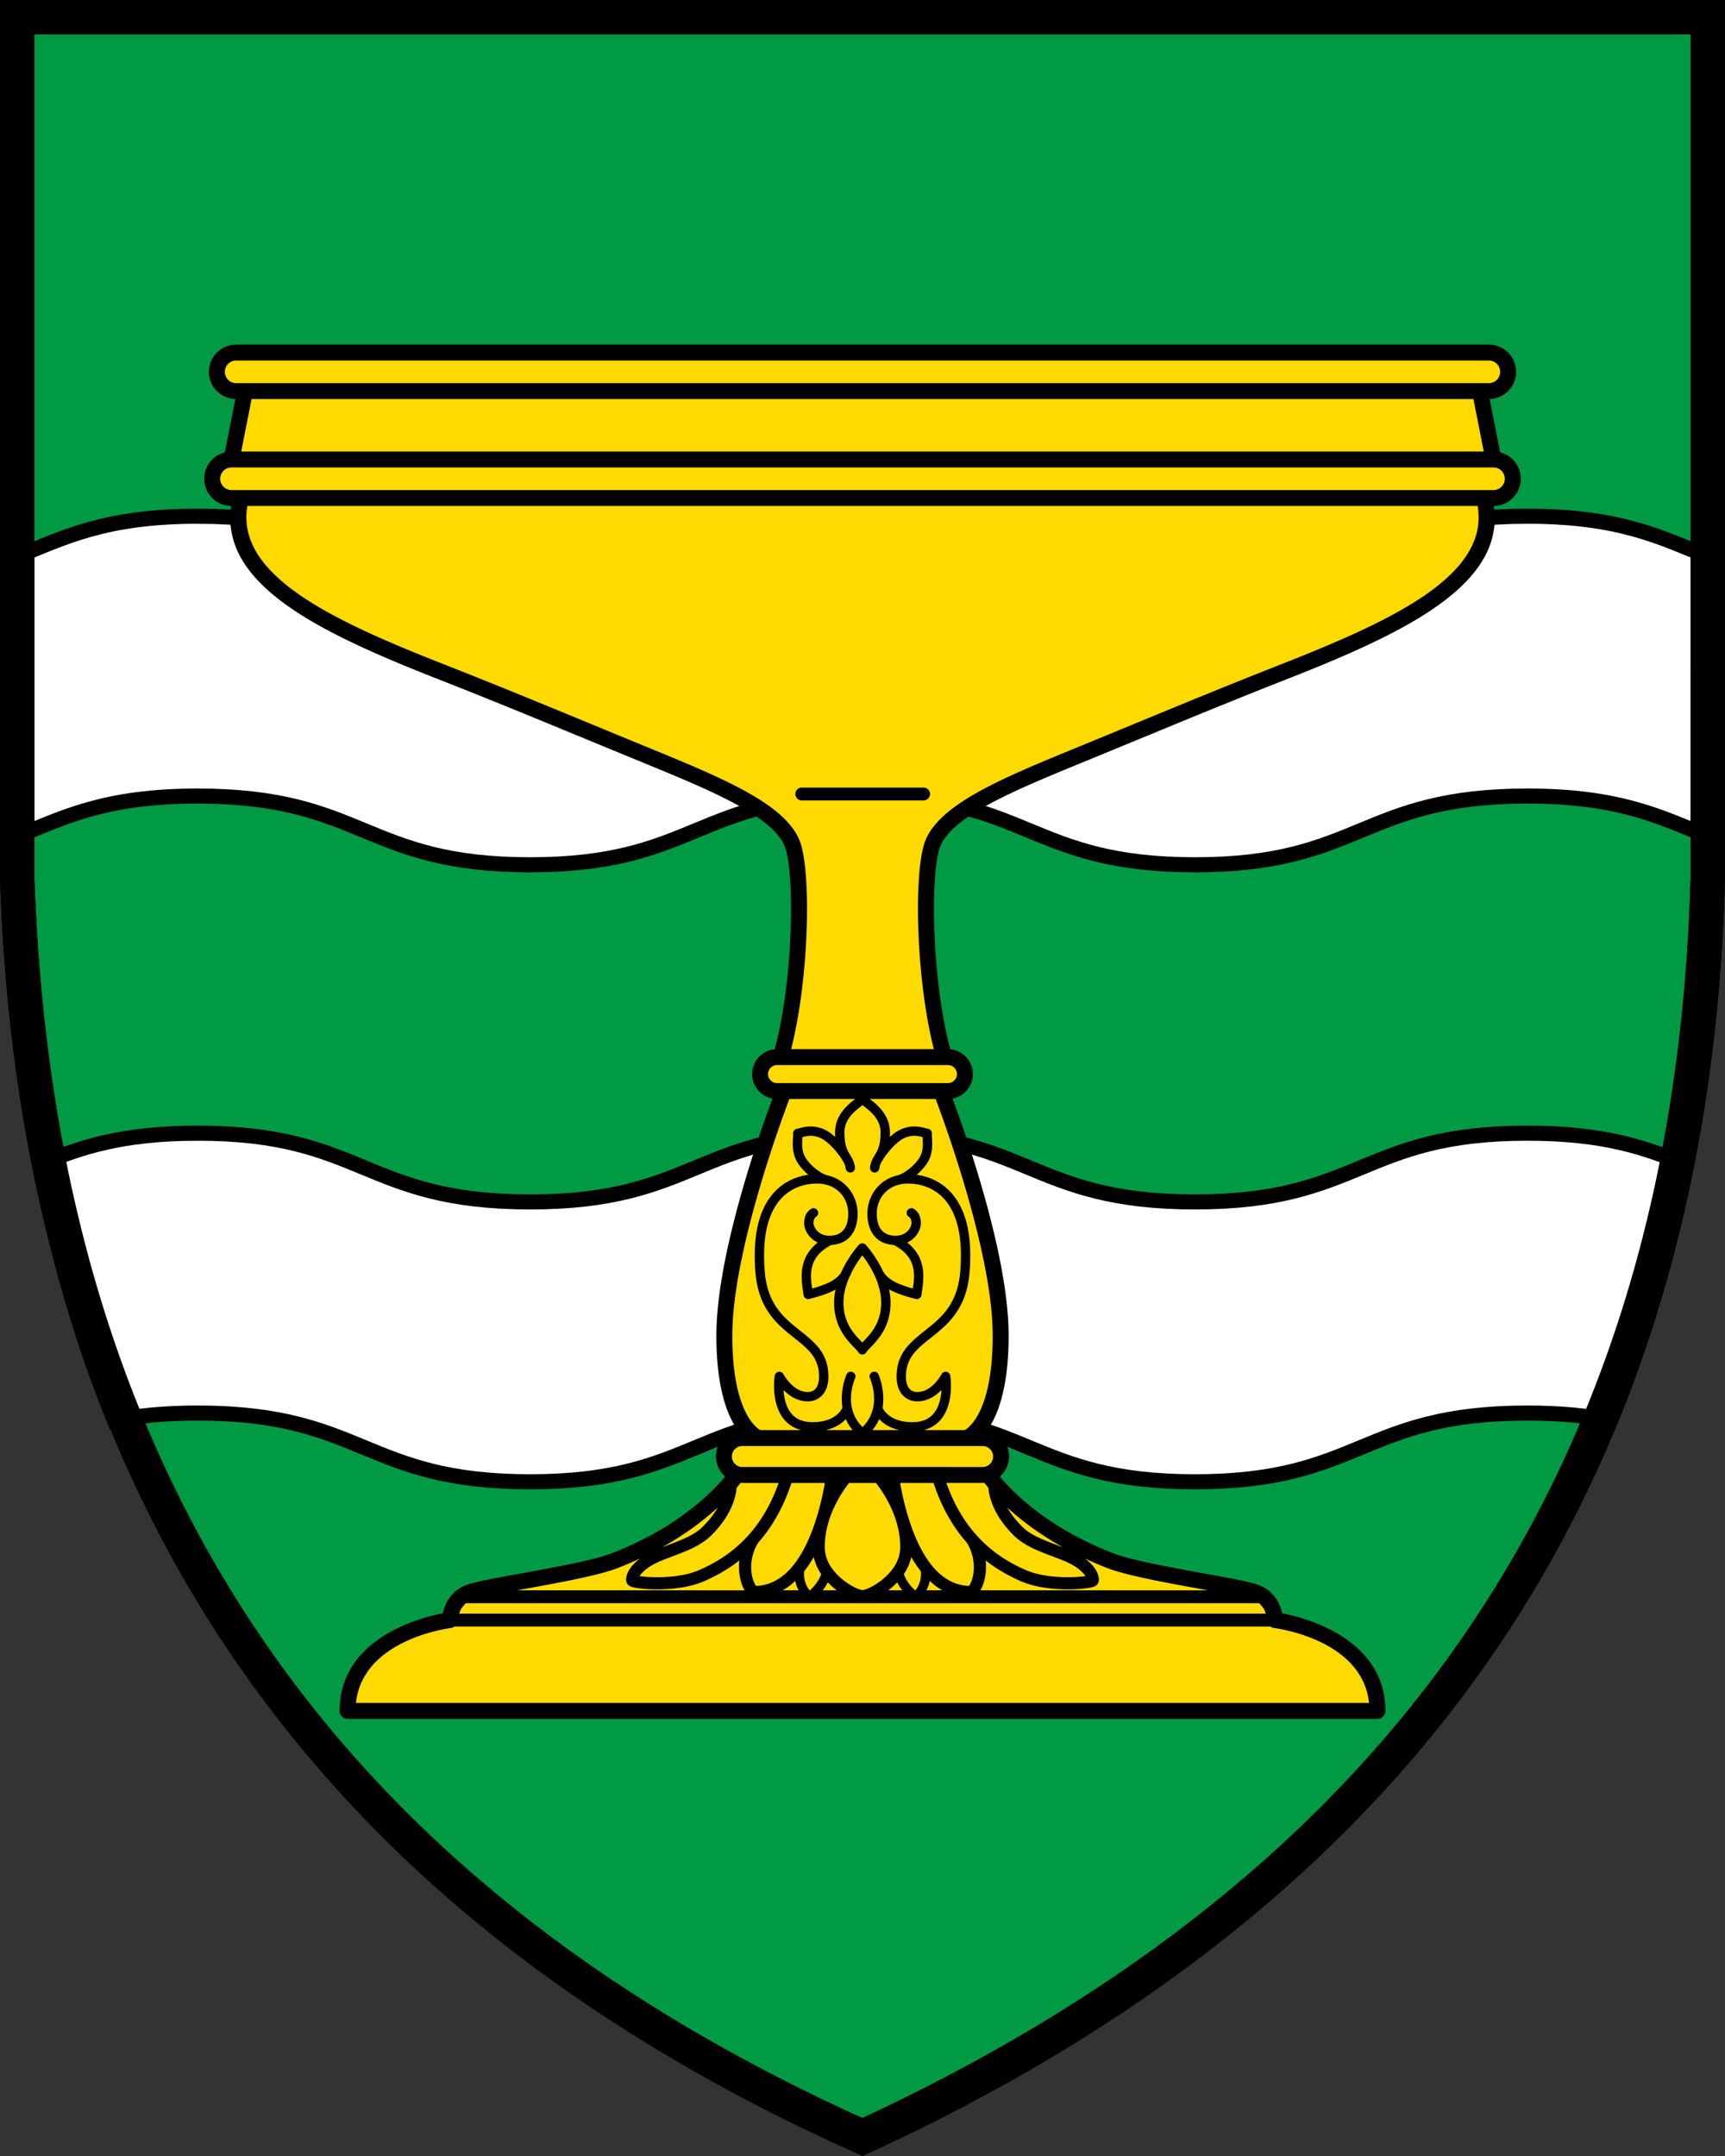 <?xml version="1.0" encoding="UTF-8"?>
<svg width="800" height="1e3" version="1.1" xml:space="preserve" xmlns="http://www.w3.org/2000/svg"><rect width="100%" height="100%" fill="#333333" stroke="none"/><style>.st0{fill:none}</style><path d="M792.01 7.994H8v399.68c10 299.76 160 479.62 392 583.54 234-107.91 384-287.77 392-583.54z" fill="#094" stroke="#000" stroke-width="15.994"/><path class="st0" d="m245.85 401.12c77.08 0 77.08-31.881 154.16-31.881 77.087 0 77.087 31.881 154.17 31.881 77.087 0 77.087-31.881 154.17-31.881 42.906 0 61.934 9.876 83.663 18.635v-3e-3c-21.727-8.76-40.754-18.636-83.663-18.636-77.087 0-77.087 31.882-154.17 31.882s-77.086-31.882-154.17-31.882c-77.086 0-77.086 31.882-154.16 31.882-77.086 0-77.086-31.882-154.17-31.882-42.918 0-61.944 9.881-83.677 18.643v3e-3c21.736-8.761 40.762-18.642 83.677-18.642 77.08 0 77.087 31.881 154.17 31.881zm0 286.18c77.08 0 77.08-31.882 154.16-31.882 77.087 0 77.087 31.882 154.17 31.882 77.087 0 77.087-31.882 154.17-31.882 15.635 0 28.066 1.326 38.645 3.417l2e-3 -2e-3c-10.58-2.091-23.01-3.417-38.646-3.417-77.086 0-77.086 31.88-154.17 31.88s-77.086-31.88-154.17-31.88c-77.086 0-77.086 31.88-154.16 31.88-77.087 0-77.087-31.88-154.17-31.88-15.645 0-28.081 1.327-38.665 3.42l1e-3 3e-3c10.583-2.093 23.018-3.42 38.662-3.42 77.08 0 77.087 31.88 154.17 31.88z"/><path transform="scale(1 1)" d="m91.68 239.43c-42.918 0-61.944 9.88-83.68 18.641v129.8c21.735-8.76 40.762-18.643 83.68-18.643 77.082 0 77.083 31.881 154.17 31.881 77.078 0 77.079-31.881 154.16-31.881 77.085 0 77.084 31.881 154.17 31.881 77.085 0 77.085-31.881 154.17-31.881 42.905 0 61.932 9.876 83.66 18.635v-129.8c-21.727-8.758-40.754-18.633-83.66-18.633-77.083 0-77.083 31.879-154.17 31.879-77.085 0-77.084-31.879-154.17-31.879-77.083 0-77.084 31.879-154.16 31.879-77.083 0-77.084-31.879-154.17-31.879zm0 286.17c-35.763 0-54.932 6.864-72.906 14.221 7.829 43.359 19.606 82.934 34.242 119 10.583-2.093 23.019-3.42 38.664-3.42 77.081 0 77.083 31.881 154.17 31.881 77.078 0 77.079-31.88 154.16-31.88 77.085 0 77.084 31.88 154.17 31.88 77.085 0 77.085-31.88 154.17-31.88 15.635 0 28.067 1.324 38.646 3.415 14.636-36.069 26.413-75.645 34.242-119.01-17.969-7.354-37.138-14.213-72.889-14.213-77.083 0-77.083 31.881-154.17 31.881-77.085 0-77.084-31.88-154.17-31.88-77.083 0-77.084 31.88-154.16 31.88-77.083 0-77.084-31.88-154.17-31.88z" fill="#fff" stroke="#000" stroke-width="7"/><path transform="matrix(7.079 0 0 7.074 -.698 -1.28)" d="M97.633 23.299c.695 0 1.264.569 1.264 1.264s-.569 1.263-1.264 1.263h-.582l.886 4.484c.695 0 1.264.569 1.264 1.264s-.569 1.263-1.264 1.263h-.613c1.344 5.27-5.493 8.397-13.286 11.46-4.433 1.74-8.879 3.61-12.806 5.222-5.291 2.171-9.466 3.862-10.123 6.26-.622 2.268-.456 9.237.846 13.717h.242c.612 0 1.112.501 1.112 1.113s-.5 1.113-1.112 1.113h-.444s3.899 9.954 3.899 16.035c0 6.01-2.243 6.718-2.243 6.718h1.06c.666 0 1.21.545 1.21 1.21 0 .544-.363 1.007-.858 1.158 0 0 2.243 3.451 8.056 5.687 2.041.785 8.066 1.592 9.408 2.039 1.342.447 1.332 1.842 1.332 1.842s6.716.832 6.716 5.956H22.867c0-5.124 6.716-5.956 6.716-5.956s-.01-1.395 1.332-1.842c1.342-.447 7.367-1.254 9.408-2.04 5.813-2.235 8.056-5.686 8.056-5.686a1.215 1.215 0 0 1-.858-1.157c0-.666.544-1.21 1.21-1.21h1.06s-2.242-.71-2.242-6.72c0-6.08 3.899-16.034 3.899-16.034h-.444c-.612 0-1.113-.501-1.113-1.113s.5-1.112 1.113-1.112h.241c1.303-4.481 1.468-11.45.847-13.719-.657-2.397-4.833-4.088-10.123-6.26-3.928-1.611-8.373-3.48-12.806-5.222-7.793-3.061-14.63-6.188-13.286-11.459h-.614c-.695 0-1.263-.568-1.263-1.263s.568-1.264 1.263-1.264l.886-4.484h-.582c-.695 0-1.263-.568-1.263-1.263s.568-1.264 1.263-1.264z" fill="#feda00"/><path d="M705.272 222.061c0-5.891-4.057-10.854-9.528-12.244l-4.887-24.725c6.795-.2 12.262-5.786 12.262-12.624 0-6.965-5.67-12.631-12.64-12.631H109.523c-6.968 0-12.638 5.666-12.638 12.631 0 6.837 5.467 12.425 12.262 12.624l-4.888 24.725c-5.47 1.39-9.527 6.353-9.527 12.244 0 6.909 5.58 12.54 12.475 12.629-5.376 37.173 42.851 59.462 97.205 80.801 23.221 9.114 46.138 18.578 68.303 27.731a10346.13 10346.13 0 0 0 22.303 9.19l1.167.479c34.457 14.129 64.213 26.331 68.335 41.361 4.04 14.723 3.18 61.099-5.244 92.424-5.864.559-10.464 5.508-10.464 11.51 0 5.646 4.07 10.36 9.432 11.364-6.259 16.798-26.014 72.773-26.014 109.93 0 24.446 5.125 37.307 9.999 44.008-5.78.982-10.195 6.026-10.195 12.079 0 3.614 1.64 6.993 4.29 9.284-5.715 6.906-22.044 23.834-52.88 35.685-8.168 3.137-26.7 6.51-41.588 9.216-11.101 2.018-20.69 3.76-24.85 5.15-7.564 2.517-10.675 8.732-11.623 13.362-10.779 2.093-47.882 11.746-47.882 45.3a3.691 3.691 0 0 0 3.694 3.691h477.612a3.691 3.691 0 0 0 3.694-3.69c0-33.553-37.1-43.206-47.884-45.3-.946-4.63-4.056-10.845-11.617-13.364-4.163-1.388-13.752-3.131-24.85-5.15-14.892-2.706-33.423-6.078-41.594-9.215-30.835-11.85-47.169-28.784-52.878-35.685 2.65-2.29 4.292-5.668 4.292-9.284 0-6.053-4.416-11.097-10.198-12.08 4.873-6.7 9.999-19.561 9.999-44.006 0-37.162-19.756-93.131-26.014-109.931 5.361-1.005 9.432-5.72 9.432-11.364 0-6.002-4.6-10.951-10.464-11.51-8.425-31.324-9.284-77.696-5.244-92.424 4.123-15.03 33.887-27.234 68.349-41.366l1.156-.474c7.186-2.948 14.618-6.017 22.23-9.16 22.186-9.163 45.129-18.637 68.373-27.761 54.355-21.336 102.58-43.625 97.206-80.802 6.897-.087 12.477-5.718 12.477-12.628zm-588.595-36.964h566.649l4.81 24.333h-576.27zm-12.403-12.629a5.254 5.254 0 0 1 5.249-5.246h580.956a5.255 5.255 0 0 1 5.251 5.246 5.254 5.254 0 0 1-5.251 5.245H109.523a5.254 5.254 0 0 1-5.25-5.245zm235.344 447.01c0-37.5 21.76-97.284 26.452-109.734h30.515l-.088.07c-3.22 2.526-9.217 7.23-9.217 15.46 0 .748.031 1.422.067 2.082-1.805-1.632-3.854-3.106-5.982-3.884-4.715-1.726-8.247-.807-10.356-.259-.484.126-.894.245-1.243.28a2.19 2.19 0 0 0-1.483.827 2.213 2.213 0 0 0-.45 1.645c.028.226-.019.97-.059 1.569-.163 2.557-.436 6.837 1.507 10.637 1.198 2.337 3.23 4.714 5.59 6.724-4.634.641-10.736 2.611-15.785 8.083-7.171 7.772-10.114 20.267-8.743 37.134 1.401 17.24 10.244 24.28 18.046 30.49 6.396 5.094 11.45 9.116 11.45 17.854 0 4.636-1.848 7.19-5.203 7.19-6.906 0-11.225-8.139-11.267-8.216a2.174 2.174 0 0 0-4.08.66c-.08.526-1.928 12.945 4.496 20.44 2.037 2.376 4.653 3.964 7.793 4.783h-18.962c-2.226-1.265-12.998-9.192-12.998-43.835zm65.68-75.66a2.176 2.176 0 0 0 2.491-1.796c.061-.378.292-1.518.617-2.237.282-.631.637-1.195 1.009-1.795.193-.313.393-.639.594-.981 1.57-2.319 6.033-7.962 10.119-9.457 3.423-1.249 5.812-.643 7.731-.143.01.131.019.268.026.41.145 2.246.361 5.643-1.04 8.376-1.749 3.414-6.108 7.271-9.924 8.777-.036.015-.058.045-.093.06-9.49 1.905-14.562 10.073-14.562 17.818 0 8.88 4.605 14.247 12.317 14.585.081.06.138.142.23.191 10.344 5.565 9.47 13.52 8.565 20.015-7.167-1.997-11.8-4.16-13.984-8.24-3.262-6.944-7.592-11.719-7.883-12.034-.02-.022-.048-.029-.069-.05-.023-.023-.032-.055-.057-.078-.09-.085-.203-.12-.304-.185-.118-.077-.227-.163-.355-.215-.135-.055-.274-.073-.416-.1-.132-.024-.259-.058-.393-.058-.143 0-.277.035-.417.062-.136.027-.267.043-.396.095-.128.052-.237.137-.354.215-.102.065-.216.101-.309.186-.025.024-.034.057-.06.082-.018.02-.045.027-.064.047-.302.328-4.98 5.5-8.274 12.917-2.363 3.512-6.801 5.512-13.42 7.357-.905-6.496-1.78-14.45 8.564-20.015.092-.05.149-.132.23-.191 7.71-.34 12.317-5.706 12.317-14.585 0-7.744-5.072-15.911-14.562-17.817-.035-.016-.057-.047-.094-.06-3.817-1.507-8.177-5.363-9.926-8.777-1.4-2.735-1.182-6.134-1.04-8.382.01-.14.019-.275.026-.405 1.92-.5 4.31-1.107 7.731.144 4.108 1.502 8.602 7.202 10.148 9.497.194.328.386.64.573.943.371.6.729 1.162 1.009 1.79.322.72.554 1.86.615 2.24a2.176 2.176 0 0 0 2.49 1.795 2.172 2.172 0 0 0 1.801-2.487c-.03-.194-.324-1.95-.939-3.324-.38-.848-.836-1.585-1.277-2.3-.16-.257-.32-.516-.478-.782-.014-.023-.014-.05-.029-.072a11.06 11.06 0 0 0-.075-.114c-1.1-1.891-2.08-4.247-2.08-9.463 0-6.118 4.546-9.684 7.554-12.045.3-.236.556-.444.82-.659.264.215.519.423.82.66 3.008 2.36 7.554 5.926 7.554 12.044 0 5.17-.964 7.53-2.051 9.413l-.109.164c-.02.03-.021.067-.04.099a46.37 46.37 0 0 1-.46.755c-.44.714-.897 1.452-1.277 2.3-.617 1.371-.91 3.128-.94 3.324a2.172 2.172 0 0 0 1.8 2.486zm20.066 106.175c4.901 0 8.693-2.66 11.255-5.313-.198 3.537-1.048 7.93-3.703 11.027-2.26 2.639-5.467 3.92-9.798 3.92-10.257 0-13.273-5.537-13.8-6.711 1.304-8.11-1.83-15.303-1.881-15.416a2.17 2.17 0 0 0-2.87-1.085 2.172 2.172 0 0 0-1.095 2.868c.254.57 5.829 13.507-3.462 22.603-9.29-9.096-3.714-22.033-3.46-22.603a2.172 2.172 0 0 0-1.095-2.868 2.172 2.172 0 0 0-2.87 1.085c-.05.113-3.178 7.288-1.89 15.384-.516 1.165-3.518 6.742-13.812 6.742-4.327 0-7.528-1.279-9.788-3.91-2.65-3.082-3.503-7.48-3.706-11.027 2.564 2.65 6.351 5.303 11.246 5.303 4.406 0 9.55-3.022 9.55-11.533 0-10.832-6.358-15.892-13.088-21.252-7.458-5.938-15.171-12.079-16.42-27.443-1.27-15.61 1.29-26.996 7.605-33.84 5.59-6.059 12.802-6.962 16.603-6.962 9.52 0 14.5 6.986 14.5 13.888 0 4.7-1.51 10.306-8.716 10.306-5.567 0-7.384-4.35-7.384-5.847 0-2.084.91-2.75 1.023-2.823a2.17 2.17 0 0 0 .948-2.856 2.17 2.17 0 0 0-2.897-1.024c-.35.168-3.421 1.775-3.421 6.703 0 3.113 2.174 7.09 6.31 9.025-8.987 7.023-7.696 16.436-6.873 22.33.096.69.19 1.346.26 1.964a2.174 2.174 0 0 0 2.701 1.853c4.408-1.135 8.63-2.394 12.148-4.345-.404 1.952-.66 3.968-.66 6.036 0 11.186 5.815 17.208 9.287 20.806.846.875 1.642 1.7 1.915 2.181.03.051.071.089.104.136.047.07.096.136.153.2.158.185.334.348.538.468.009.005.013.013.02.017.34.191.708.283 1.07.283l.006-.001h.004c.362 0 .729-.09 1.067-.282.002 0 .003-.002.005-.003.213-.122.397-.294.562-.487.052-.06.097-.12.142-.186.034-.05.079-.089.109-.143.273-.483 1.07-1.31 1.915-2.181 3.474-3.598 9.29-9.62 9.29-20.808 0-2.107-.266-4.16-.684-6.146 3.555 2.013 7.85 3.3 12.338 4.455a2.172 2.172 0 0 0 1.772-.313c.518-.354.857-.917.93-1.54.07-.616.163-1.272.259-1.96.825-5.896 2.118-15.31-6.87-22.334 4.136-1.935 6.31-5.912 6.31-9.025 0-4.927-3.073-6.535-3.424-6.703-1.086-.52-2.426-.082-2.94 1-.518 1.084-.103 2.358.98 2.875.042.026 1.035.656 1.035 2.828 0 1.499-1.82 5.847-7.386 5.847-7.204 0-8.715-5.604-8.715-10.306 0-6.901 4.981-13.887 14.499-13.887 3.801 0 11.014.905 16.605 6.962 6.314 6.844 8.873 18.23 7.603 33.84-1.25 15.364-8.96 21.505-16.42 27.443-6.73 5.36-13.086 10.42-13.086 21.251-.002 8.513 5.143 11.534 9.547 11.534zm-8.285 13.323h-12.495a21.027 21.027 0 0 0 3.174-5.098c1.81 1.956 4.754 4.064 9.32 5.098zm-21.642 0h-12.514c4.579-1.037 7.525-3.153 9.333-5.113a21.013 21.013 0 0 0 3.18 5.113zm-4.264-59.143c0-4.307 1.237-8.466 2.846-12.085.157-.26.347-.484.49-.757.13-.25.198-.513.226-.776a50.647 50.647 0 0 1 5.183-8.296c2.905 3.76 8.742 12.488 8.742 21.914 0 9.433-4.857 14.464-8.07 17.79-.254.264-.446.48-.675.722-.229-.241-.421-.458-.675-.721-3.212-3.33-8.067-8.36-8.067-17.791zm-46.88 83.645h16.811c-6.946 19.574-19.12 32.856-37.115 40.524-9.191 3.915-22.212 3.428-27.345 2.71.881-1.431 2.851-3.596 6.906-5.706 2.353-1.225 5.26-2.316 8.34-3.473 6.086-2.29 12.984-4.884 17.645-9.403 9.881-9.582 11.758-18.47 12.076-22.38.75-.9 1.372-1.686 1.86-2.328.274.021.546.056.822.056zm111.414 0c.276 0 .548-.035.821-.056a66.97 66.97 0 0 0 1.86 2.327c.319 3.91 2.195 12.798 12.077 22.38 4.66 4.52 11.559 7.114 17.644 9.403 3.08 1.157 5.987 2.25 8.34 3.474 4.057 2.109 6.027 4.274 6.906 5.705-5.135.716-18.153 1.203-27.345-2.71-17.99-7.665-30.163-20.948-37.113-40.524h16.81zm-7.205 27.844c5.39 9.201 2.536 17.939.854 19.906-21.123-.658-29.234-32.576-31.896-47.75h15.483c3.668 11.03 8.823 20.282 15.559 27.844zm135.335 27.941c1.816 1.45 2.746 3.3 3.223 4.844H212.947c.479-1.548 1.408-3.395 3.224-4.844zm-220.853-5.973c1.913-1.099 3.881-2.523 5.847-4.348.327 1.671.877 3.125 1.508 4.348zm9.958-8.806c1.522-1.915 3.014-4.133 4.452-6.666.649 2.937 1.863 5.598 3.447 7.957-1.33 3.621-3.706 6.159-5.245 7.515h-.128c-1.248-1.588-2.943-4.581-2.526-8.806zm8.603 8.806a22.706 22.706 0 0 0 2.367-3.7 34.231 34.231 0 0 0 4.137 3.7zm30.413 0a34.284 34.284 0 0 0 4.138-3.7 22.697 22.697 0 0 0 2.365 3.7zm7.209-7.514c1.583-2.358 2.798-5.02 3.447-7.956 1.438 2.531 2.929 4.748 4.45 6.664.419 4.228-1.279 7.222-2.526 8.806h-.128c-1.537-1.356-3.915-3.893-5.243-7.514zm10.5 7.514a16.245 16.245 0 0 0 1.508-4.35c1.967 1.825 3.936 3.25 5.85 4.35zm-12.158-20.07c0 12.452-14.854 19.935-17.497 19.949l-.01.002-.008-.002c-2.644-.014-17.495-7.497-17.495-19.95 0-13.994 7.957-25.53 11.28-29.74h12.447c3.324 4.21 11.283 15.746 11.283 29.74zm-66.859 18.008c-1.682-1.967-4.538-10.705.854-19.905 6.736-7.563 11.89-16.816 15.557-27.845h15.483c-2.663 15.174-10.773 47.092-31.894 47.75zm-17.845-36.303c-1.548 2.761-3.83 5.88-7.203 9.154-3.816 3.7-9.857 5.97-15.697 8.166-.974.366-1.925.728-2.86 1.09 11.291-6.285 19.738-12.865 25.76-18.41zm-89.624 37.752c15.986-2.907 34.102-6.201 42.92-9.59 3.796-1.459 7.377-2.99 10.761-4.565-5.668 4.162-6.999 8.622-6.318 10.954.175.597.619 1.419 1.745 1.951 1.578.747 6.412 1.433 12.354 1.433 6.816 0 15.092-.906 21.567-3.664 6.193-2.638 11.733-5.9 16.671-9.774-.688 6.005.827 11.052 2.363 13.796.015.029.03.05.046.072H239.808l3.371-.613zm391.74 52.855H165.082c3.068-29.276 42.375-34.555 44.115-34.775.61-.076 1.137-.341 1.613-.677h378.367c.479.335 1.01.6 1.624.677 1.74.22 41.05 5.5 44.119 34.775zm-78.099-52.855 3.371.614H454.712c.015-.028.03-.05.045-.072 1.535-2.743 3.05-7.79 2.361-13.798 4.938 3.875 10.478 7.137 16.67 9.776 6.476 2.758 14.75 3.663 21.567 3.663 5.94 0 10.777-.686 12.355-1.432 1.126-.532 1.57-1.353 1.742-1.948.684-2.336-.647-6.795-6.316-10.957a169.4 169.4 0 0 0 10.763 4.566c8.817 3.386 26.935 6.68 42.922 9.588zm-63.864-19.341c-.936-.363-1.887-.725-2.862-1.091-5.84-2.196-11.881-4.466-15.697-8.166-3.377-3.276-5.661-6.398-7.21-9.16 6.023 5.546 14.473 12.129 25.769 18.417zm-32.38-42.11c0 2.12-1.427 4.035-3.466 4.66-.455.138-.93.21-1.408.21H344.29c-.478 0-.953-.072-1.413-.212-2.035-.625-3.458-2.54-3.458-4.657a4.875 4.875 0 0 1 4.871-4.87h111.414a4.876 4.876 0 0 1 4.874 4.87zm-.199-56.086c0 34.866-10.913 42.673-12.963 43.834h-18.993c3.14-.819 5.756-2.407 7.793-4.783 6.423-7.494 4.576-19.914 4.495-20.439a2.176 2.176 0 0 0-1.8-1.81 2.171 2.171 0 0 0-2.28 1.15c-.044.08-4.317 8.215-11.269 8.215-3.353 0-5.2-2.553-5.2-7.19 0-8.737 5.051-12.76 11.45-17.853 7.799-6.211 16.642-13.25 18.043-30.49 1.37-16.868-1.57-29.363-8.74-37.134-5.05-5.472-11.15-7.442-15.786-8.084 2.36-2.01 4.391-4.386 5.589-6.723 1.942-3.797 1.67-8.076 1.506-10.632-.037-.6-.086-1.345-.056-1.569a2.176 2.176 0 0 0-1.933-2.478c-.35-.035-.761-.155-1.245-.28-2.108-.55-5.639-1.468-10.356.259-2.126.777-4.173 2.25-5.976 3.88.035-.66.066-1.331.066-2.078 0-8.23-5.996-12.934-9.216-15.46a9.663 9.663 0 0 0-.089-.07h30.51c4.69 12.451 26.45 72.236 26.45 109.733zm-16.581-121.298a4.185 4.185 0 0 1-4.183 4.178h-79.234c-2.305 0-4.182-1.874-4.182-4.178s1.877-4.178 4.182-4.178h1.712c.014 0 .026-.006.04-.006.021 0 .04.006.063.006h77.42a4.185 4.185 0 0 1 4.18 4.178zM592.88 308.617c-23.303 9.149-46.276 18.635-68.492 27.81-7.608 3.14-15.034 6.208-22.214 9.153l-1.153.474c-37.761 15.483-67.588 27.714-72.67 46.245-4.638 16.911-3.19 63.117 4.73 94.319h-66.165c7.92-31.205 9.367-77.413 4.729-94.32-5.081-18.53-34.9-30.758-72.655-46.24l-1.165-.48c-7.204-2.953-14.656-6.03-22.286-9.181-22.193-9.166-45.143-18.643-68.422-27.781-51.897-20.37-97.928-41.39-92.399-73.926h570.57c5.525 32.535-40.504 53.555-92.399 73.926zm99.747-81.311H112.065c-.066 0-.127.015-.192.019-.056-.003-.11-.02-.168-.02h-4.338a5.255 5.255 0 0 1-5.252-5.245 5.255 5.255 0 0 1 5.252-5.246c.05 0 .093-.023.143-.025.084.006.164.025.249.025h584.863a5.255 5.255 0 0 1 5.252 5.246 5.254 5.254 0 0 1-5.251 5.246z"/><path d="m428.27 365.29h-56.368a2.987 2.987 0 1 0 0 5.973h56.368a2.987 2.987 0 1 0 0-5.973z"/><path d="M792.01 7.994H8v399.68c10 299.76 160 479.62 392 583.54 234-107.91 384-287.77 392-583.54z" fill="none" stroke="#000" stroke-width="15.994"/></svg>

